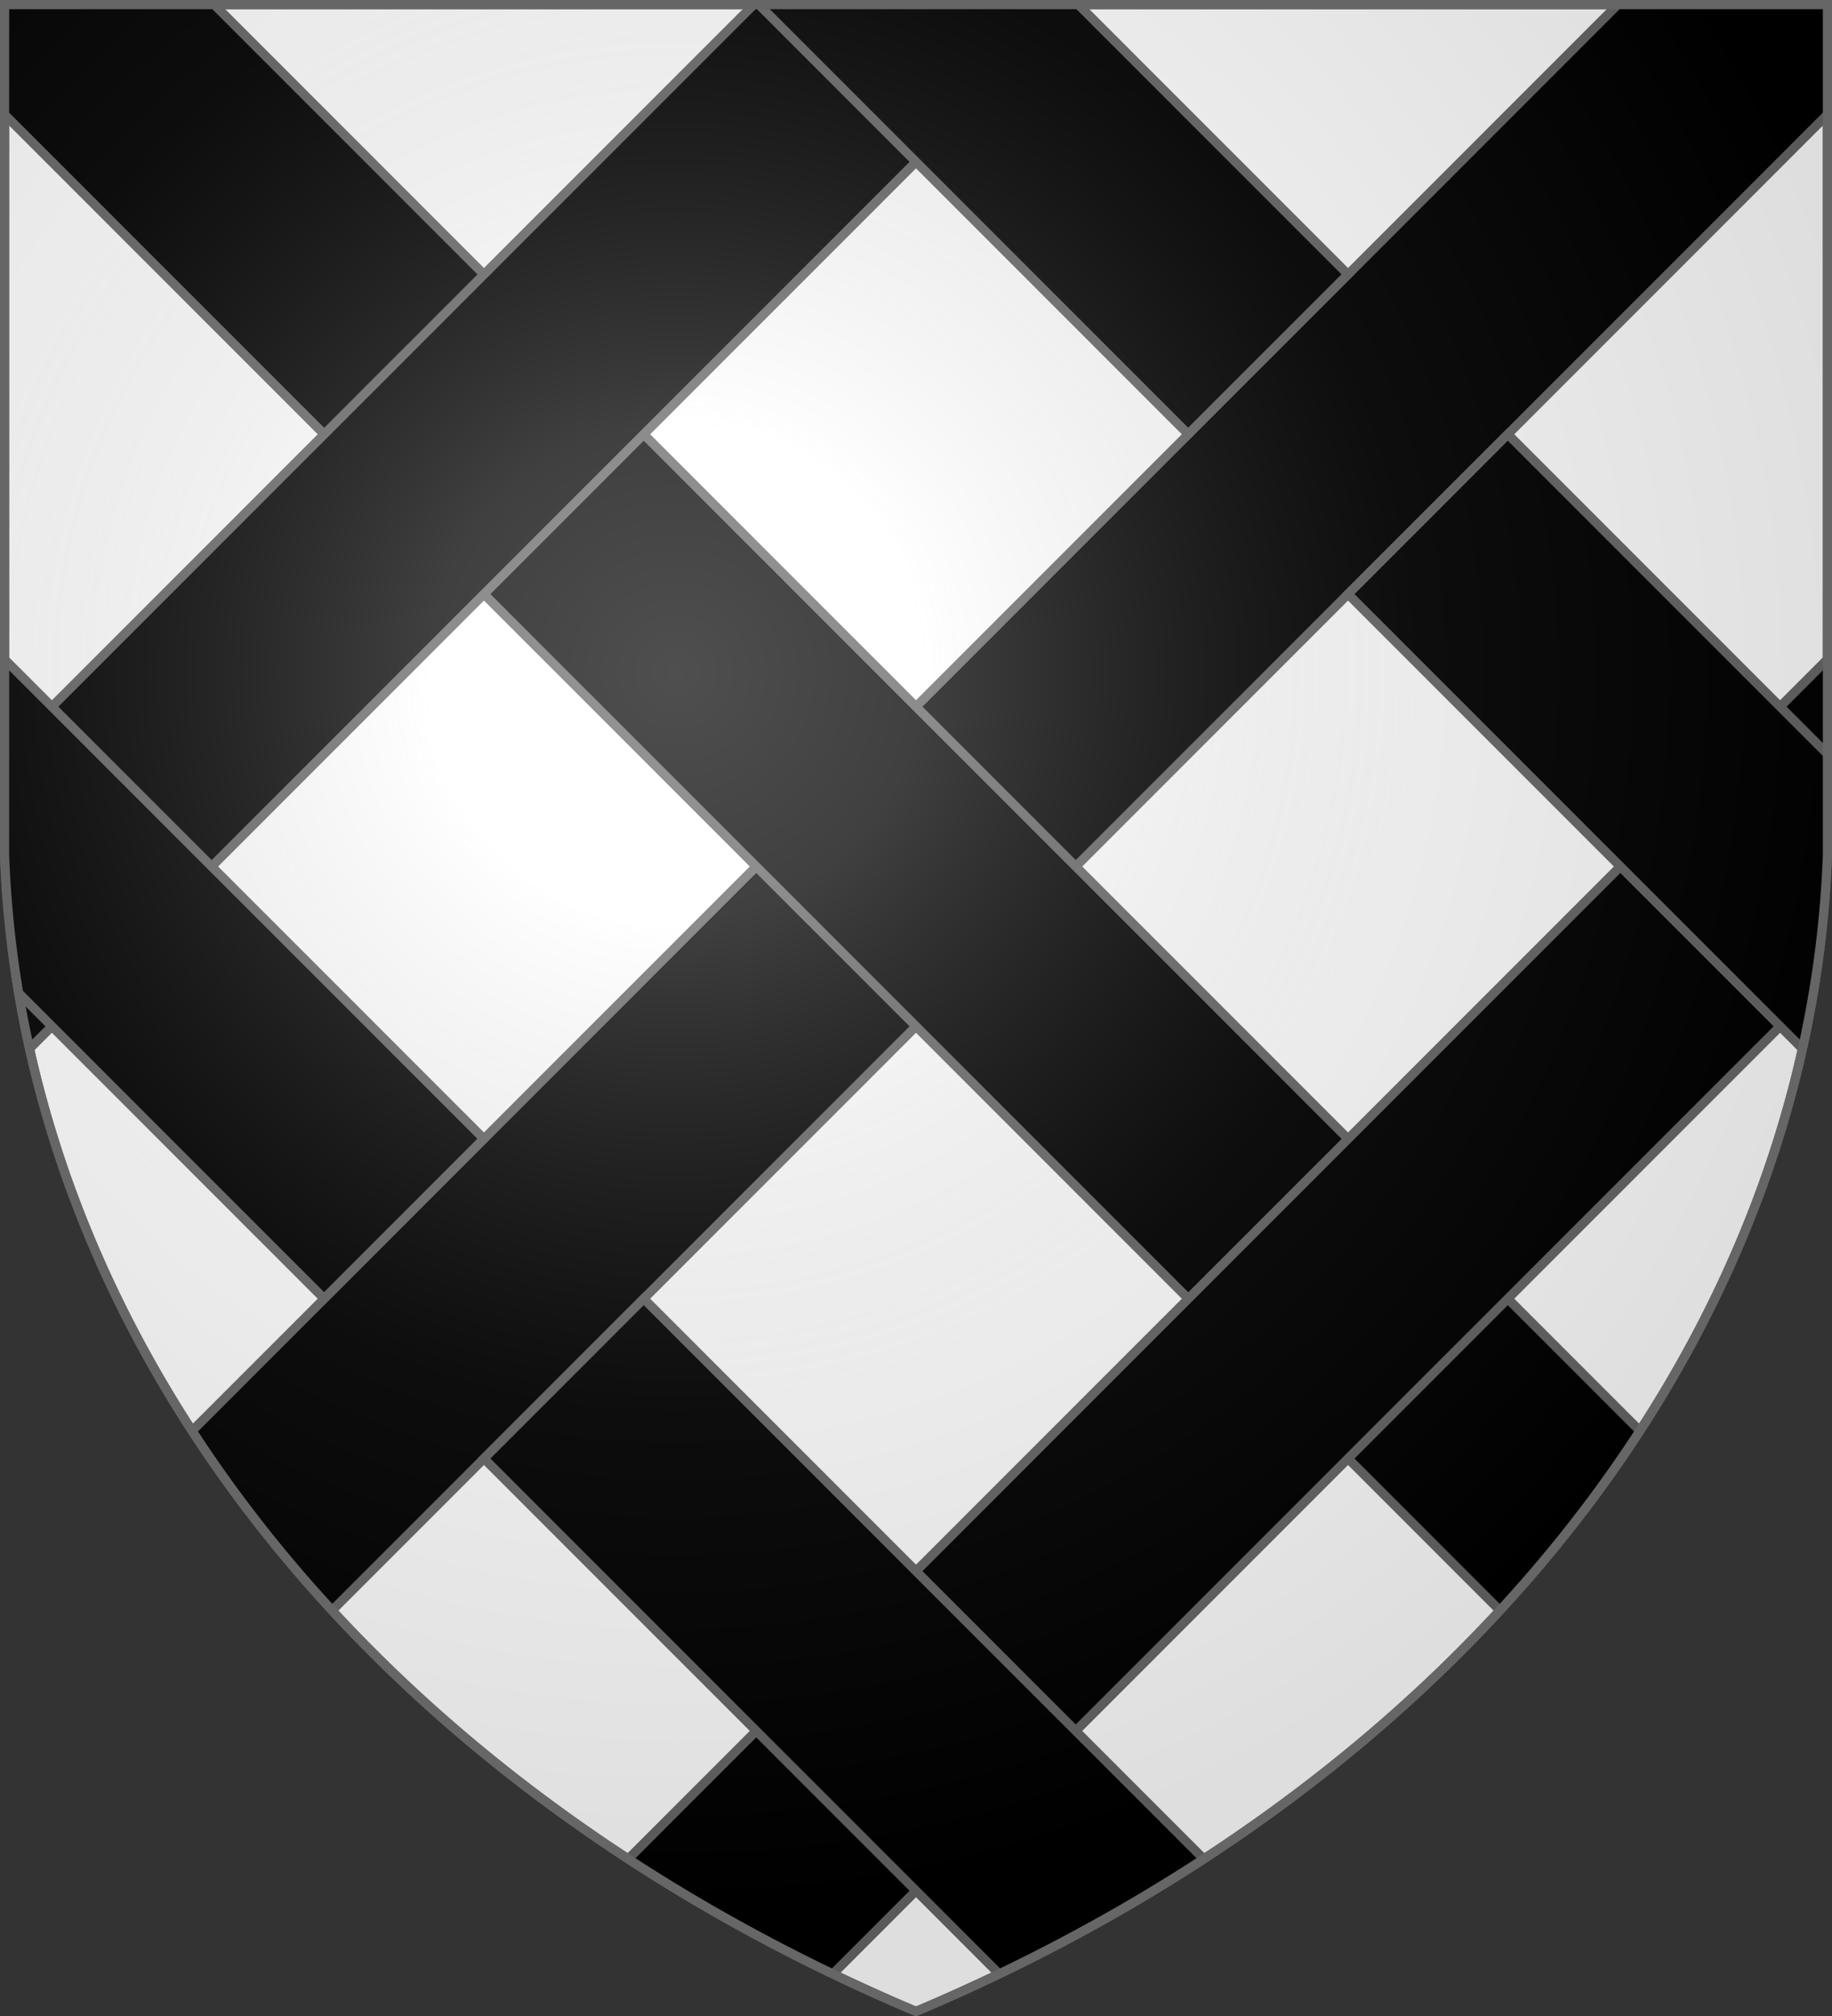 <svg xmlns="http://www.w3.org/2000/svg" xmlns:xlink="http://www.w3.org/1999/xlink" width="600" height="660" stroke="#666" stroke-width="3"><rect width="100%" height="100%" fill="#333333" stroke="none"/><defs><radialGradient id="e" cx="221" cy="226" r="300" gradientTransform="matrix(1.35 0 0 1.35 -77 -85)" gradientUnits="userSpaceOnUse"><stop offset="0" stop-color="#fff" stop-opacity=".31"/><stop offset=".2" stop-color="#fff" stop-opacity=".25"/><stop offset=".6" stop-color="#666" stop-opacity=".13"/><stop offset="1" stop-opacity=".13"/></radialGradient><clipPath id="b"><path id="a" d="M1.5 1.5h597V280A570 445 0 0 1 300 658.5 570 445 0 0 1 1.5 280Z"/></clipPath><path id="c" d="M0 0h74v750H0z" transform="rotate(-45 -18 43.456)"/></defs><use xlink:href="#a" fill="#fff"/><g clip-path="url(#b)" transform="matrix(-1 0 0 1 600 0)"><use xlink:href="#c"/><use xlink:href="#c" transform="matrix(-1 0 0 1 600 0)"/><use xlink:href="#c" x="-20" y="263"/><use xlink:href="#c" x="101" y="-182"/><path id="d" d="m741.2-388.2-52.326-52.326-530.33 530.33 52.326 52.326L741.2-388.2ZM158.5 194.5l-52.326-52.326-530.33 530.33 52.326 52.326L158.5 194.5Z"/><use xlink:href="#d" x="283" y="283"/></g><use xlink:href="#a" fill="url(#e)"/></svg>